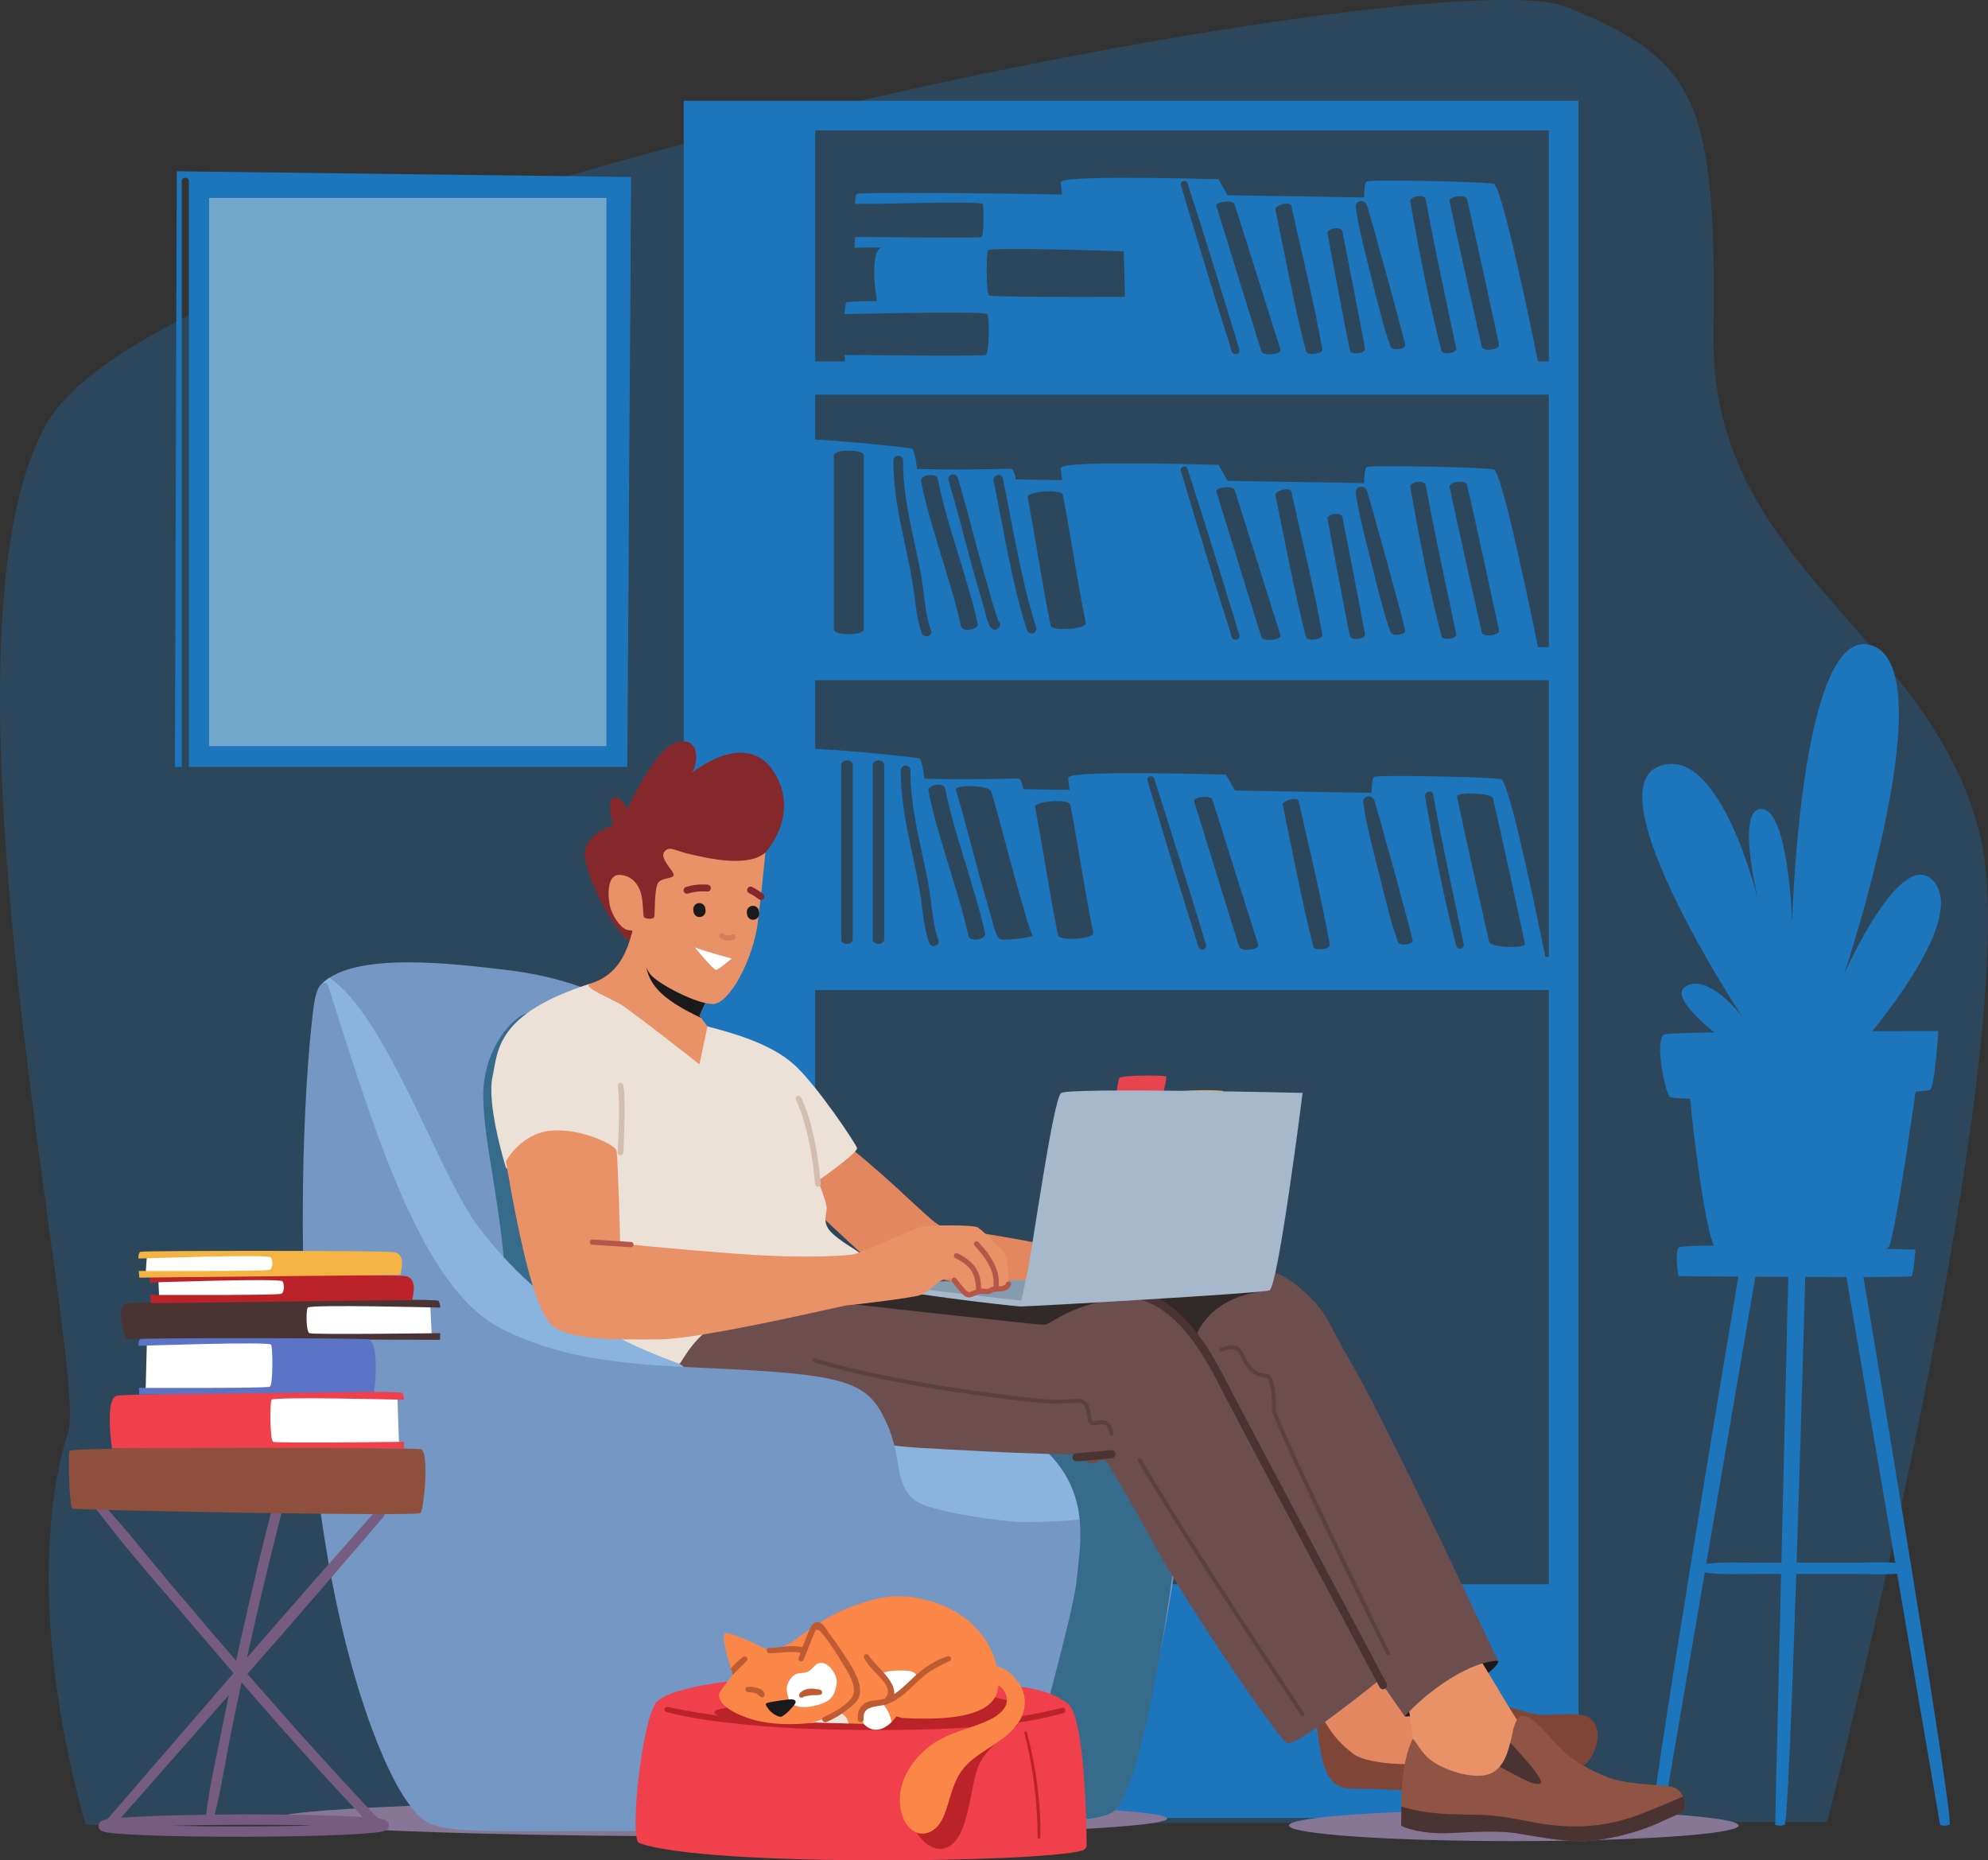 <svg width="436" height="408" viewBox="0 0 436 408" fill="none" xmlns="http://www.w3.org/2000/svg">
<rect x="0" y="0" width="436" height="408" fill="#333333" stroke="none"/>
<g clip-path="url(#clip0_6_1017)">
<path opacity="0.3" d="M400.71 399.558C400.71 399.558 445.046 228.347 434.329 183.524C423.616 138.7 375.015 124.527 375.783 73.186C376.548 21.85 371.957 13.038 343.64 1.547C315.322 -9.948 37.892 44.836 10.343 92.725C-17.21 140.613 19.528 300.37 14.933 314.16C10.343 327.951 6.92 357.921 18.771 400.213L400.71 399.558Z" fill="#1D75BB"/>
<path d="M368.107 279.883C368.107 279.883 367.274 274.889 368.107 273.639C368.31 273.338 371.392 273.203 375.958 273.179C374.218 270.562 371.477 250.197 370.689 240.962C368.009 240.9 366.322 240.754 366.135 240.51C365.029 239.032 362.818 227.594 365.029 226.858C365.603 226.666 369.9 226.524 375.95 226.422C371.132 222.433 367.225 218.244 369.453 216.527C374.242 212.839 381.983 222.799 381.983 222.799C381.983 222.799 349.921 174.092 363.557 168.19C376.702 162.5 385.049 195.202 385.634 197.571C385.199 195.772 380.792 177.064 386.407 177.418C392.302 177.788 393.042 202.138 393.042 202.138C393.042 202.138 394.884 135.72 410.732 141.627C426.58 147.529 404.466 213.576 404.466 213.576C404.466 213.576 417.367 184.427 424.368 193.651C429.938 200.986 416.395 219.054 410.614 226.145C418.965 226.121 425.104 226.121 425.104 226.121C425.104 226.121 424.368 238.295 423.262 239.036C423.112 239.134 421.969 239.264 420.115 239.407C420.103 239.488 420.095 239.574 420.079 239.659C419.989 240.294 419.892 240.982 419.782 241.723C418.237 252.489 415.139 273.179 414.049 273.724C413.952 273.773 413.712 273.822 413.354 273.871C417.233 273.981 419.81 274.062 420.083 274.062C420.083 274.062 419.668 279.476 419.249 279.891C419.127 280.013 414.785 280.062 408.678 280.074C410.959 293.674 428.734 399.818 427.568 400.205C426.319 400.62 425.49 400.205 425.49 400.205L416.07 345.136C413.037 345.389 409.898 345.189 406.89 345.193C403.194 345.197 399.502 345.193 395.806 345.193C395.188 345.193 394.57 345.193 393.953 345.193C393.013 373.438 391.977 400.006 391.391 400.201C390.143 400.616 389.314 400.201 389.314 400.201L390.631 345.197C388.663 345.197 386.691 345.197 384.723 345.197C381.109 345.197 377.462 345.401 373.884 344.868L364.419 400.197C364.419 400.197 363.586 400.612 362.342 400.197C361.171 399.806 379.027 293.197 381.243 279.977C373.73 279.932 368.107 279.883 368.107 279.883ZM395.806 342.714C399.502 342.714 403.194 342.714 406.89 342.714C409.768 342.714 412.76 342.539 415.663 342.743L404.942 280.066C402.104 280.066 399.039 280.058 395.924 280.046C395.741 286.624 394.94 315.121 394.03 342.71C394.619 342.71 395.213 342.71 395.802 342.71L395.806 342.714ZM374.201 342.999C377.678 342.523 381.215 342.71 384.723 342.71C386.712 342.71 388.704 342.71 390.692 342.71L392.192 280.03C389.736 280.017 387.305 280.005 384.98 279.993L374.205 342.995L374.201 342.999Z" fill="#1D75BB"/>
<path d="M176.272 86.554H344.551V79.288H337.305C335.834 72.03 329.39 40.757 327.629 40.318C325.633 39.817 300.182 39.32 299.682 39.817C299.182 40.318 299.182 43.313 299.182 43.313L269.238 42.813L267.242 39.316C267.242 39.316 234.305 38.319 232.809 39.817C232.549 40.078 232.638 40.505 232.964 42.67C218.669 42.365 188.046 42.113 187.835 42.544C187.542 43.126 187.542 44.71 187.542 44.71C187.542 44.71 192.953 44.697 193.677 44.681C198.283 44.571 215.258 44.205 215.51 44.71C215.802 45.292 215.802 51.699 215.217 51.992C214.705 52.248 197.556 52.053 193.421 52.004C192.852 51.996 187.538 51.992 187.538 51.992L187.396 54.308L193.242 54.287C190.672 55.395 192.108 64.695 192.327 66.031C188.266 66.071 185.712 66.161 185.635 66.316C185.237 67.109 185.237 68.904 185.237 68.904C185.237 68.904 185.81 68.888 186.798 68.868C193.083 68.721 216.242 68.221 216.583 68.904C216.982 69.698 216.981 77.44 216.185 77.835C215.485 78.185 192.091 77.92 186.452 77.851C185.676 77.843 185.233 77.835 185.233 77.835L185.306 79.284H176.264V86.55L176.272 86.554ZM324.982 76.06C322.604 65.44 320.177 54.825 317.924 44.176C317.68 43.012 321.478 42.512 321.746 43.684C324.185 54.291 326.446 64.944 328.759 75.584C329.007 76.72 325.239 77.204 324.982 76.064V76.06ZM309.289 44.176C309.086 43.025 312.468 42.524 312.68 43.688C314.688 54.658 317.087 65.526 319.372 76.439C319.591 77.485 316.408 77.933 316.139 76.882C313.355 66.112 311.232 55.126 309.289 44.176ZM300.771 60.89C299.515 55.842 298.092 50.714 297.368 45.556C297.124 43.826 299.405 43.558 299.86 45.141C301.304 50.156 306.988 70.492 308.175 75.58C308.415 76.614 305.329 76.996 304.979 76.015C303.227 71.111 302.032 65.945 300.771 60.89ZM291.131 51.141C290.928 50.07 294.185 49.611 294.396 50.689C296.059 59.261 297.787 67.822 299.36 76.41C299.56 77.501 296.283 77.977 296.059 76.874C294.335 68.314 292.766 59.721 291.131 51.145V51.141ZM286.423 77.061C283.801 66.82 281.898 56.355 279.711 46.012C279.487 44.958 282.972 44.079 283.203 45.137C285.464 55.464 288.184 66.214 290.009 76.63C290.184 77.635 286.684 78.083 286.423 77.061ZM276.641 77.102L266.774 45.198C266.522 44.193 270.482 43.773 270.762 44.771L280.817 76.622C281.191 77.733 277.048 78.169 276.641 77.102ZM260.452 40.191C264.33 52.301 268.128 64.439 271.799 76.61C272.116 77.668 270.482 78.112 270.153 77.066C266.319 64.948 262.607 52.781 258.976 40.599C258.695 39.65 260.151 39.259 260.448 40.191H260.452ZM216.681 54.886C216.904 54.446 226.589 54.581 235.131 54.788C239.855 54.902 244.23 55.04 246.466 55.114L246.722 65.103C244.962 65.107 241.473 65.119 237.485 65.119C228.691 65.119 217.469 65.066 216.994 64.822C216.205 64.419 216.282 55.679 216.685 54.886H216.681Z" fill="#1D75BB"/>
<path d="M176.073 131.959C176.166 135.285 176.292 138.606 176.443 141.928H176.272V149.194H344.551V141.928H337.305C335.834 134.67 329.39 103.397 327.629 102.958C325.633 102.457 300.182 101.96 299.682 102.457C299.182 102.958 299.182 105.953 299.182 105.953L269.238 105.453L267.242 101.956C267.242 101.956 234.305 100.955 232.809 102.457C232.549 102.717 232.638 103.145 232.964 105.31C230.093 105.249 226.564 105.188 222.759 105.139C222.71 104.48 222.531 103.853 222.206 103.181C222.092 102.949 221.795 102.795 221.543 102.803C214.729 102.966 207.923 103.031 201.109 102.852C200.999 101.5 200.759 100.206 200.349 98.887C200.235 98.517 199.938 98.338 199.568 98.293C191.803 97.353 184.013 96.661 176.203 96.221C175.78 96.197 175.373 96.612 175.394 97.031L175.585 101.138C174.955 111.339 175.268 121.702 176.069 131.959H176.073ZM324.982 138.7C322.604 128.08 320.177 117.465 317.924 106.816C317.68 105.652 321.478 105.152 321.746 106.324C324.186 116.931 326.446 127.584 328.759 138.224C329.007 139.359 325.239 139.844 324.982 138.704V138.7ZM309.289 106.816C309.086 105.664 312.468 105.164 312.68 106.328C314.688 117.298 317.087 128.166 319.372 139.079C319.591 140.125 316.408 140.572 316.14 139.522C313.355 128.752 311.232 117.766 309.289 106.816ZM300.771 123.53C299.515 118.482 298.092 113.353 297.368 108.196C297.124 106.466 299.405 106.198 299.86 107.781C301.304 112.796 306.988 133.132 308.175 138.22C308.415 139.254 305.329 139.636 304.979 138.655C303.227 133.75 302.032 128.585 300.771 123.53ZM291.131 113.781C290.928 112.71 294.185 112.25 294.396 113.329C296.059 121.901 297.787 130.461 299.36 139.05C299.56 140.141 296.283 140.617 296.059 139.514C294.335 130.954 292.766 122.361 291.131 113.785V113.781ZM286.423 139.701C283.801 129.46 281.898 118.995 279.711 108.652C279.487 107.598 282.972 106.719 283.203 107.777C285.464 118.104 288.184 128.854 290.009 139.27C290.184 140.275 286.684 140.723 286.423 139.701ZM276.641 139.742L266.774 107.838C266.522 106.833 270.482 106.413 270.762 107.411L280.817 139.262C281.191 140.373 277.048 140.809 276.641 139.742ZM260.452 102.831C264.33 114.941 268.128 127.079 271.799 139.25C272.116 140.308 270.482 140.752 270.153 139.705C266.319 127.588 262.607 115.421 258.976 103.238C258.695 102.29 260.151 101.899 260.448 102.831H260.452ZM233.106 108.514C234.895 117.872 236.228 127.311 238.143 136.649C238.416 137.971 230.695 138.541 230.423 137.21C228.512 127.873 227.178 118.433 225.385 109.075C225.133 107.748 232.85 107.183 233.106 108.514ZM225.227 138.187C221.832 127.523 220.181 116.431 217.917 105.498C217.64 104.175 219.673 103.605 219.949 104.936C222.214 115.869 223.865 126.961 227.26 137.625C227.674 138.92 225.637 139.478 225.227 138.187ZM212.924 123.208C211.273 117.261 209.822 111.233 208.009 105.335C207.61 104.036 209.643 103.479 210.041 104.773C211.692 110.134 213.013 115.604 214.506 121.01C215.449 124.425 216.396 127.84 217.396 131.239C217.754 132.448 218.108 133.657 218.502 134.853C218.628 135.236 218.856 135.672 218.921 136.066C218.929 136.115 218.941 136.156 218.949 136.193C219.023 136.233 219.059 136.278 219.075 136.311C219.685 136.885 219.108 138.265 218.002 138.114C216.742 137.939 216.205 134.605 215.937 133.73C214.871 130.242 213.896 126.725 212.924 123.212V123.208ZM210.769 137.373C208.366 126.603 204.179 116.321 201.995 105.498C201.727 104.171 205.382 103.605 205.65 104.936C207.834 115.763 212.021 126.041 214.424 136.811C214.721 138.134 211.062 138.7 210.769 137.373ZM195.95 100.987C195.962 99.632 198.068 99.628 198.056 100.987C197.995 107.785 199.568 114.428 200.979 121.034C201.577 123.827 202.158 126.615 202.512 129.448C202.882 132.415 203.162 135.444 204.187 138.273C204.65 139.551 202.613 140.1 202.154 138.834C201.211 136.225 200.898 133.445 200.556 130.71C200.141 127.392 199.491 124.144 198.788 120.876C197.381 114.33 195.881 107.724 195.942 100.987H195.95ZM182.87 99.848C182.87 98.492 189.445 98.488 189.445 99.848V138.065C189.445 139.421 182.87 139.425 182.87 138.065V99.848Z" fill="#1D75BB"/>
<path d="M177.699 199.891C177.792 203.216 177.918 206.538 178.069 209.859H177.898V217.125H346.176V209.859H338.931C337.46 202.602 331.016 171.329 329.255 170.889C327.259 170.388 301.808 169.892 301.308 170.388C300.808 170.889 300.808 173.885 300.808 173.885L270.864 173.384L268.868 169.888C268.868 169.888 235.931 168.891 234.435 170.388C234.175 170.649 234.264 171.076 234.59 173.242C231.719 173.181 228.19 173.12 224.385 173.071C224.336 172.411 224.157 171.785 223.832 171.113C223.718 170.881 223.421 170.726 223.169 170.734C216.355 170.897 209.549 170.962 202.735 170.783C202.625 169.432 202.385 168.137 201.975 166.819C201.861 166.448 201.564 166.269 201.194 166.224C193.429 165.284 185.639 164.592 177.829 164.153C177.406 164.128 176.999 164.543 177.02 164.963L177.211 169.07C176.581 179.27 176.894 189.633 177.695 199.891H177.699ZM326.608 206.632C324.23 196.012 321.803 185.396 319.55 174.748C319.306 173.584 327.165 173.897 327.434 175.069C329.873 185.677 332.134 196.329 334.447 206.969C334.695 208.105 326.865 207.775 326.608 206.636V206.632ZM312.541 174.748C312.338 173.596 314.094 173.095 314.31 174.259C316.318 185.229 318.717 196.097 321.002 207.01C321.221 208.056 319.664 208.504 319.392 207.454C316.607 196.683 314.484 185.697 312.541 174.748ZM302.397 191.461C301.141 186.414 299.718 181.285 298.994 176.128C298.75 174.398 301.031 174.129 301.486 175.713C302.93 180.727 308.614 201.063 309.801 206.151C310.041 207.185 306.955 207.568 306.605 206.587C304.853 201.682 303.658 196.517 302.397 191.461ZM288.049 207.633C285.427 197.392 283.524 186.927 281.337 176.584C281.113 175.529 284.598 174.65 284.829 175.708C287.09 186.035 289.81 196.785 291.635 207.201C291.81 208.207 288.31 208.655 288.049 207.633ZM271.766 207.674L261.899 175.77C261.647 174.764 265.607 174.345 265.887 175.342L275.942 207.193C276.316 208.305 272.173 208.74 271.766 207.674ZM253.141 170.763C257.02 182.872 260.817 195.01 264.489 207.181C264.806 208.239 263.171 208.683 262.842 207.637C259.008 195.519 255.296 183.353 251.666 171.17C251.385 170.222 252.841 169.831 253.137 170.763H253.141ZM234.736 176.445C236.525 185.803 237.859 195.242 239.773 204.58C240.046 205.903 232.325 206.473 232.053 205.142C230.142 195.804 228.808 186.365 227.015 177.007C226.763 175.68 234.48 175.114 234.736 176.445ZM214.554 191.139C212.903 185.193 211.452 179.164 209.639 173.266C209.24 171.968 216.961 172.224 217.359 173.519C219.01 178.879 220.331 184.35 221.823 189.756C222.767 193.171 223.714 196.586 224.714 199.985C225.072 201.193 225.426 202.402 225.82 203.599C225.946 203.982 226.377 205.02 226.393 205.052C227.003 205.626 220.738 206.196 219.632 206.041C218.372 205.866 217.835 202.533 217.571 201.658C216.506 198.169 215.53 194.652 214.554 191.139ZM212.399 205.305C209.996 194.534 205.809 184.252 203.625 173.429C203.357 172.102 207.012 171.536 207.28 172.867C209.464 183.695 213.651 193.973 216.054 204.743C216.351 206.066 212.692 206.632 212.399 205.305ZM197.58 168.919C197.592 167.564 199.698 167.559 199.686 168.919C199.625 175.717 201.198 182.36 202.609 188.966C203.207 191.758 203.788 194.546 204.142 197.379C204.512 200.347 204.792 203.375 205.817 206.204C206.28 207.482 204.243 208.032 203.784 206.766C202.841 204.157 202.528 201.377 202.186 198.641C201.771 195.324 201.121 192.076 200.418 188.807C199.011 182.262 197.511 175.656 197.572 168.919H197.58ZM184.5 167.779C184.5 166.424 187.013 166.42 187.013 167.779V205.997C187.013 207.352 184.5 207.356 184.5 205.997V167.779ZM191.408 167.779C191.408 166.424 193.921 166.42 193.921 167.779V205.997C193.921 207.352 191.408 207.356 191.408 205.997V167.779Z" fill="#1D75BB"/>
<path d="M149.946 22.102H346.185V398.699H149.946V22.102ZM339.684 28.611H178.792V347.448H339.684V28.611Z" fill="#1D75BB"/>
<path d="M41.421 39.723C41.421 38.722 39.868 38.722 39.868 39.723V168.203H38.356L38.775 37.562L138.412 38.816L137.579 168.203H41.421V39.723Z" fill="#1D75BB"/>
<path d="M45.861 163.615H132.993L132.993 43.411L45.861 43.411L45.861 163.615Z" fill="#72A8CC"/>
<path d="M255.967 398.841C255.967 400.995 212.229 402.741 158.273 402.741C104.317 402.741 60.579 400.995 60.579 398.841C60.579 396.688 104.317 394.942 158.273 394.942C212.229 394.942 255.967 396.688 255.967 398.841Z" fill="#867797"/>
<path d="M70.637 215.729C77.903 208.512 100.231 211.475 110.94 212.705C121.653 213.934 134.127 217.671 138.376 223.251C142.624 228.832 192.551 283.925 203.67 289.343C214.79 294.761 248.617 301.912 257.638 306.353C266.66 310.794 249.755 392.948 244.567 397.014C239.379 401.076 223.775 398.333 209.261 400.356C194.75 402.383 103.833 366.111 97.292 358.662C90.75 351.213 68.877 262.254 68.877 259.657C68.877 257.06 70.633 215.733 70.633 215.733L70.637 215.729Z" fill="#7497C4"/>
<path d="M110.94 284.263C110.603 266.878 106.09 251.41 105.98 240.575C105.866 229.735 112.884 222.698 115.522 222.266C118.161 221.835 123.007 253.669 125.264 266.088C127.52 278.507 125.04 289.909 124.589 289.909C124.137 289.909 110.944 284.263 110.944 284.263H110.94Z" fill="#376B8C"/>
<path d="M254.752 328.199C254.752 328.199 256.516 323.437 255.793 323.136C255.069 322.834 241.599 314.404 241.599 314.404C241.599 314.404 207.504 316.061 203.674 314.404C199.845 312.748 195.474 308.083 187.355 302.816C179.236 297.549 142.852 294.838 133.472 292.046C124.093 289.253 112.782 279.785 104.362 268.27C96.218 257.133 84.562 222.563 72.247 214.447C71.654 214.833 71.109 215.261 70.637 215.729C70.637 215.729 70.385 221.684 70.072 229.214C72.816 239.513 76.89 253.124 78.504 258.009C81.062 265.738 93.69 293.629 97.296 297.093C100.906 300.557 168.409 318.166 175.101 322.232C181.793 326.294 196.377 333.82 223.365 333.82C250.353 333.82 254.752 328.195 254.752 328.195V328.199Z" fill="#8AB4DE"/>
<path d="M242.384 301.253C240.904 300.834 239.379 300.406 237.818 299.971C233.496 302.942 221.177 312.149 221.177 312.149C240.278 322.985 237.123 336.535 236.106 346.695C235.338 354.409 225.841 387.375 222.986 399.501C231.333 399.436 241.9 399.591 244.571 397.014C251.255 390.574 258.968 338.941 259.976 317.616C254.349 310.998 246.628 304.521 242.384 301.253Z" fill="#376B8C"/>
<path d="M331.991 403.779C359.226 403.779 381.304 402.246 381.304 400.356C381.304 398.465 359.226 396.932 331.991 396.932C304.757 396.932 282.679 398.465 282.679 400.356C282.679 402.246 304.757 403.779 331.991 403.779Z" fill="#867797"/>
<path d="M288.615 375.97C289.066 382.442 290.042 387.778 291.774 390.078C293.502 392.378 295.234 392.288 299.592 392.296C303.951 392.304 315.001 393.208 319.063 392.907C323.12 392.606 345.522 388.792 347.705 386.899C349.885 385.006 351.539 380.06 349.36 377.451C347.181 374.842 340.867 376.499 337.106 375.974C333.349 375.449 329.666 373.413 327.031 373.792C324.401 374.166 298.616 366.115 295.835 367.092C293.054 368.069 288.619 375.974 288.619 375.974L288.615 375.97Z" fill="#7F4638"/>
<path d="M288.916 374.39C291.546 379.959 293.725 382.218 296.657 384.55C299.588 386.883 308.984 387.163 310.716 386.72C312.444 386.28 315.151 380.936 315.151 378.754C315.151 376.572 305.829 368.667 302.036 366.864C298.238 365.057 288.92 374.39 288.92 374.39H288.916Z" fill="#E38761"/>
<path d="M328.532 364.231C329.134 365.887 319.738 371.382 315.302 374.089C310.867 376.8 308.086 376.422 308.086 376.422C308.086 376.422 307.11 370.776 313.948 366.787C320.791 362.798 328.532 364.227 328.532 364.227V364.231Z" fill="#1A1A1A"/>
<path d="M308.386 372.058C309.59 377.403 309.663 380.415 310.114 382.332C310.565 384.249 313.497 389.968 318.384 391.926C323.271 393.884 331.691 387.485 332.366 386.28C333.041 385.075 333.943 378.603 332.967 377.549C331.992 376.495 324.324 362.948 323.572 362.611C322.819 362.273 308.386 372.054 308.386 372.054V372.058Z" fill="#E99167"/>
<path d="M309.74 381.538C307.126 386.891 307.26 396.44 307.333 396.814C307.407 397.189 307.24 399.827 307.285 400.278C307.333 400.73 311.919 402.309 318.006 402.008C324.096 401.707 329.056 401.483 332.516 402.045C335.976 402.611 342.14 403.811 346.799 403.811C351.458 403.811 359.053 402.004 364.013 399.672C368.973 397.339 369.124 397.714 369.502 396.737C369.876 395.76 369.201 393.049 367.473 392.146C365.745 391.242 357.248 391.694 352.288 389.663C347.328 387.631 344.095 385.45 341.839 383.04C339.582 380.63 336.578 377.17 335.224 376.641C333.87 376.116 332.594 375.738 331.691 380.179C330.788 384.619 329.585 388.759 325.45 389.361C321.315 389.964 315.375 387.554 313.196 385.523C311.017 383.492 310.057 380.883 309.736 381.534L309.74 381.538Z" fill="#8F5443"/>
<path d="M307.285 400.278C307.334 400.73 311.92 402.31 318.006 402.008C324.096 401.707 329.057 401.483 332.516 402.045C335.972 402.611 342.14 403.812 346.799 403.812C351.458 403.812 359.053 402.004 364.013 399.672C368.973 397.34 369.124 397.714 369.502 396.737C369.717 396.175 369.575 395.052 369.099 394.018C367.461 394.722 362.111 397.014 359.204 398.093C355.744 399.371 350.182 400.877 343.343 400.502C336.501 400.128 333.045 398.695 327.182 398.17C321.681 397.677 314.729 398.504 307.309 396.188C307.313 396.542 307.325 396.766 307.338 396.814C307.415 397.189 307.244 399.827 307.289 400.278H307.285Z" fill="#4A3333"/>
<path d="M331.24 382.21C330.727 384.273 330.052 386.146 328.914 387.469C333.634 389.927 336.159 391.58 337.708 391.173C339.261 390.766 333.285 384.461 331.244 382.21H331.24Z" fill="#4A3333"/>
<path d="M160.294 307.428C189.461 318.019 198.332 317.266 210.659 318.019C222.987 318.772 237.871 319.073 237.871 319.073C237.871 319.073 237.058 319.7 238.428 320.673C239.94 321.743 241.611 319.676 242.364 320.278C243.116 320.88 248.771 330.666 254.187 340.598C259.598 350.534 280.195 381.392 282.301 382.291C284.407 383.195 302.524 368.443 302.524 368.443L308.085 376.422C308.085 376.422 312.232 371.545 319.063 367.54C324.978 364.072 328.536 364.227 328.536 364.227C328.536 364.227 304.479 313.049 297.263 300.557C290.046 288.065 291.379 288.199 285.688 282.985C279.991 277.77 275.011 278.076 271.856 277.351C268.697 276.627 177.252 274.066 177.252 274.066C177.252 274.066 158.196 280.164 152.183 282.985C146.169 285.806 148.999 299.055 148.999 299.055L160.302 307.432L160.294 307.428Z" fill="#6D4E4E"/>
<path opacity="0.71" d="M276.239 283.278C264.184 285.203 262.204 293.425 262.204 293.425C262.204 293.425 257.179 287.723 255.528 286.689C253.878 285.655 249.975 283.001 249.975 283.001L276.235 283.278H276.239Z" fill="#1A1A1A"/>
<path d="M303.329 370.483C303.012 370.483 302.707 370.312 302.548 370.015C302.235 369.429 271.34 311.445 268.661 306.231C268.486 305.889 268.295 305.511 268.083 305.095C265.034 299.055 258.687 286.485 248.999 284.825C248.519 284.743 248.194 284.287 248.279 283.803C248.361 283.323 248.816 282.997 249.3 283.082C259.866 284.89 266.481 297.997 269.665 304.298C269.872 304.709 270.063 305.083 270.234 305.421C272.905 310.623 303.796 368.594 304.109 369.18C304.341 369.612 304.174 370.149 303.747 370.377C303.613 370.446 303.471 370.483 303.333 370.483H303.329Z" fill="#4B3333"/>
<path opacity="0.71" d="M185.55 285.883C185.55 285.883 227.495 290.548 228.927 290.548C230.358 290.548 232.85 287.56 240.737 285.63C248.625 283.701 199.837 282.195 198.332 281.894C196.828 281.593 185.554 285.883 185.554 285.883H185.55Z" fill="#1A1A1A"/>
<path d="M236.106 320.486C235.618 320.486 235.224 320.091 235.224 319.602C235.224 319.114 235.618 318.719 236.102 318.719C236.493 318.711 240.961 318.3 243.693 318.043C244.189 317.995 244.608 318.357 244.657 318.841C244.701 319.326 244.343 319.757 243.86 319.806C242.156 319.965 236.566 320.486 236.11 320.486H236.106Z" fill="#4B3333"/>
<path opacity="0.47" d="M243.775 314.848C243.592 314.848 243.421 314.734 243.356 314.551C243.311 314.429 243.274 314.27 243.23 314.091C242.945 312.915 242.6 312.048 240.977 312.43C240.111 312.634 239.542 312.597 239.127 312.312C238.587 311.938 238.493 311.254 238.388 310.464C238.314 309.931 238.237 309.32 238.009 308.681C237.603 307.533 236.684 307.562 234.464 307.749C233.399 307.839 232.195 307.936 230.781 307.871C226.719 307.676 196.535 304.387 178.5 298.725C178.268 298.652 178.138 298.404 178.211 298.171C178.284 297.939 178.533 297.809 178.764 297.882C196.722 303.52 226.78 306.793 230.825 306.992C232.179 307.057 233.354 306.96 234.391 306.874C236.517 306.699 238.196 306.557 238.843 308.396C239.099 309.121 239.188 309.805 239.262 310.354C239.339 310.936 239.408 311.437 239.628 311.588C239.754 311.673 240.054 311.742 240.774 311.571C243.384 310.957 243.872 313.008 244.088 313.887C244.124 314.034 244.153 314.164 244.189 314.266C244.271 314.498 244.149 314.75 243.917 314.828C243.868 314.844 243.819 314.852 243.771 314.852L243.775 314.848Z" fill="#4B3333"/>
<path opacity="0.47" d="M285.683 376.413C285.541 376.413 285.403 376.344 285.317 376.218C285.073 375.852 260.675 339.409 249.596 320.502C249.474 320.29 249.543 320.022 249.755 319.895C249.962 319.769 250.235 319.843 250.361 320.054C261.427 338.941 285.809 375.359 286.053 375.726C286.187 375.929 286.135 376.202 285.931 376.34C285.854 376.389 285.769 376.413 285.687 376.413H285.683Z" fill="#4B3333"/>
<path opacity="0.47" d="M304.439 363.054C304.276 363.054 304.117 362.965 304.04 362.806C299.775 354.132 278.512 310.757 278.857 308.795C279.239 306.634 278.491 302.388 277.853 302.193C277.69 302.161 277.52 302.14 277.333 302.116C276.178 301.965 274.601 301.762 273.056 299.287C272.706 298.725 272.442 298.204 272.21 297.748C271.332 296.022 271.002 295.375 267.973 296.421C267.742 296.503 267.494 296.381 267.412 296.149C267.331 295.916 267.453 295.664 267.685 295.587C271.275 294.345 271.974 295.339 272.995 297.349C273.218 297.793 273.474 298.294 273.804 298.819C275.129 300.939 276.414 301.106 277.447 301.241C277.654 301.269 277.845 301.294 278.028 301.33C279.646 301.656 280.032 307.228 279.727 308.954C279.772 310.802 294.766 341.945 304.833 362.419C304.939 362.639 304.849 362.904 304.634 363.014C304.569 363.046 304.504 363.058 304.439 363.058V363.054Z" fill="#4B3333"/>
<path d="M186.753 251.94C196.527 259.767 204.016 267.843 206.134 268.771C208.252 269.699 230.504 272.259 233.362 274.518C236.22 276.777 228.467 284.564 226.296 284.605C224.125 284.646 193.819 277.624 192.319 277.351C190.815 277.079 181.793 268.197 178.788 265.49C175.78 262.779 173.828 256.91 173.377 255.855C172.926 254.801 186.757 251.944 186.757 251.944L186.753 251.94Z" fill="#E38761"/>
<path d="M129.886 216.97C137.327 220.141 149.532 223.642 155.159 225.107C160.786 226.573 169.015 228.872 174.089 233.423C179.163 237.974 187.619 250.735 187.957 251.748C188.294 252.766 179.386 258.973 179.386 258.973C179.386 258.973 181.301 263.601 181.301 264.957C181.301 266.312 180.285 268.119 182.204 270.151C184.119 272.182 187.607 273.961 188.4 274.709C189.193 275.458 191.563 279.069 190.774 280.087C189.985 281.104 174.764 283.701 163.599 287.198C152.435 290.698 149.605 299.165 148.991 299.051C148.377 298.937 133.607 293.519 130.561 289.681C127.516 285.842 118.157 248.248 119.06 242.04C119.962 235.833 129.886 216.966 129.886 216.966V216.97Z" fill="#ECE1D6"/>
<path d="M129.435 215.729C108.688 222.396 109.249 230.415 108.009 236.171C106.769 241.926 110.4 254.3 110.94 256.038C111.481 257.776 135.42 255.261 135.42 255.261C135.42 255.261 135.977 240.233 136.087 234.025C136.2 227.818 136.538 220.365 135.521 218.558C134.505 216.751 129.431 215.729 129.431 215.729H129.435Z" fill="#ECE1D6"/>
<path d="M254.154 243.481C254.154 243.481 256.077 236.415 255.76 236.093C255.438 235.772 245.815 235.772 245.494 236.415C245.173 237.058 244.209 243.481 244.209 243.481H254.154Z" fill="#E64550"/>
<path d="M266.664 246.693C266.664 246.693 268.587 239.626 268.27 239.305C267.949 238.983 258.325 238.983 258.004 239.626C257.683 240.27 256.719 246.693 256.719 246.693H266.664Z" fill="#E7AC4C"/>
<path d="M192.88 282.02C192.88 282.985 221.75 286.518 223.999 286.518C226.247 286.518 276.466 283.644 278.393 283.005C280.316 282.362 285.683 239.683 285.683 239.683C285.683 239.683 235.126 238.499 232.76 239.683C230.988 240.575 226.271 275.137 225.109 280.095L225.08 280.213C224.999 280.555 224.958 280.738 224.958 280.738C224.958 280.738 201.454 280.974 194.685 281.646C193.547 281.759 192.88 281.886 192.88 282.024V282.02Z" fill="#A6B8CB"/>
<path d="M224.917 280.738C224.917 280.738 224.95 280.75 224.966 280.758L223.999 285.236C223.999 285.236 199.568 282.635 194.685 281.645C201.296 280.99 223.832 280.75 224.913 280.742L224.917 280.738Z" fill="#859BAE"/>
<path d="M167.856 186.963C167.856 186.963 175.568 178.818 169.844 169.489C163.725 159.508 151.634 169.591 151.634 169.591C152.951 168.089 153.947 161.771 148.828 162.687C143.706 163.603 137.546 177.573 137.546 177.573C137.546 177.573 136.79 175.391 135.184 174.947C132.46 174.194 134.505 180.98 134.505 180.98C134.505 180.98 128.341 182.901 128.232 187.171C128.126 191.441 134.448 204.242 138.042 206.412C142.896 209.342 159.31 200.139 159.31 200.139L167.86 186.967L167.856 186.963Z" fill="#84282C"/>
<path d="M139.246 201.723C137.778 209.285 135.298 213.93 129.435 215.729C127.431 216.344 133.72 218.879 135.977 220.186C138.233 221.493 153.402 233.423 153.402 233.423L155.159 225.107L153.402 222.738L156.415 216.189L139.246 201.723Z" fill="#E99167"/>
<path d="M153.78 223.251L153.398 222.738L156.411 216.189L144.527 206.176C143.823 205.992 141.636 206.982 141.571 209.717C141.437 215.599 145.031 219.124 153.776 223.251H153.78Z" fill="#1A1A1A"/>
<path d="M167.856 186.963C163.81 190.517 154.15 187.96 151.068 187.264C147.991 186.572 146.787 185.392 145.69 186.817C144.592 188.241 147.779 191.021 147.759 191.876C147.735 192.731 145.442 192.462 144.466 193.419C143.49 194.375 143.644 200.09 143.51 200.957C143.376 201.824 141.522 201.454 141.266 201.197C141.014 200.941 141.103 199.113 140.835 197.156C140.571 195.198 139.457 192.194 136.078 191.872C132.7 191.551 133.342 197.611 133.993 199.472C134.643 201.332 136.33 203.876 137.875 203.998C139.42 204.116 140.124 204.893 140.079 205.524C140.034 206.155 140.892 211.569 142.648 213.71C144.405 215.851 152.926 220.28 156.435 220.19C159.94 220.101 165.164 210.576 166.209 202.235C167.25 193.895 167.856 186.971 167.856 186.971V186.963Z" fill="#E99167"/>
<path d="M150.67 196.008C150.353 196.008 150.056 195.804 149.954 195.487C149.828 195.092 150.044 194.668 150.438 194.538C152.926 193.732 155.159 194.017 155.252 194.029C155.663 194.086 155.951 194.461 155.898 194.876C155.846 195.287 155.468 195.572 155.057 195.523C155.041 195.523 153.057 195.275 150.902 195.971C150.825 195.995 150.747 196.008 150.67 196.008Z" fill="#84282C"/>
<path d="M166.872 197.371C166.713 197.371 166.551 197.318 166.413 197.217C166.4 197.208 165.274 196.341 164.286 195.873C163.912 195.694 163.754 195.246 163.928 194.872C164.107 194.498 164.555 194.335 164.929 194.514C166.063 195.051 167.279 195.987 167.327 196.024C167.657 196.276 167.718 196.748 167.462 197.078C167.315 197.27 167.092 197.371 166.868 197.371H166.872Z" fill="#84282C"/>
<path opacity="0.37" d="M159.842 206.29C159.346 206.29 158.72 206.167 158.001 205.773C157.724 205.622 157.619 205.272 157.773 204.991C157.927 204.714 158.273 204.609 158.554 204.763C159.761 205.423 160.46 205.024 160.489 205.007C160.757 204.849 161.111 204.926 161.274 205.191C161.44 205.455 161.371 205.801 161.111 205.972C161.078 205.992 160.619 206.29 159.842 206.29Z" fill="#B55649"/>
<path d="M152.365 207.755C154.187 208.545 160.464 210.222 160.464 210.222C160.464 210.222 157.659 212.64 157.061 212.705C156.463 212.77 152.365 207.755 152.365 207.755Z" fill="white"/>
<path d="M153.561 201.12C152.833 201.197 152.182 200.668 152.101 199.94L152.056 199.529C151.979 198.8 152.508 198.145 153.235 198.067C153.963 197.99 154.614 198.519 154.695 199.248L154.74 199.659C154.817 200.387 154.288 201.039 153.561 201.12Z" fill="#1A1A1A"/>
<path d="M165.307 201.714C164.579 201.792 163.928 201.263 163.847 200.534L163.802 200.123C163.725 199.394 164.254 198.743 164.981 198.662C165.709 198.584 166.36 199.113 166.441 199.842L166.486 200.253C166.563 200.982 166.034 201.637 165.307 201.714Z" fill="#1A1A1A"/>
<path d="M110.94 254.687C114.437 274.897 117.14 285.166 120.186 289.685C123.231 294.199 135.407 293.747 144.543 293.747C153.679 293.747 185.139 286.298 185.586 286.298C186.033 286.298 199.824 284.719 201.784 284.039C203.744 283.363 204.646 281.743 206.675 280.689C208.704 279.635 209.456 280.84 210.285 282.044C211.111 283.249 211.111 283.473 211.94 283.774C212.765 284.076 213.782 283.701 214.176 283.359C214.57 283.021 216.148 283.416 216.941 283.021C217.729 282.627 219.872 283.021 220.775 282.175C221.677 281.328 220.832 276.472 220.551 275.401C220.271 274.331 215.42 269.813 214.461 269.194C213.501 268.571 203.495 268.628 201.792 269.137C200.084 269.646 188.416 274.84 187.456 275.064C186.497 275.288 177.475 276.134 162.143 275.007C146.808 273.879 136.021 272.711 136.021 272.711C136.021 272.711 135.534 253.555 135.196 252.314C134.859 251.072 127.528 247.401 120.877 247.963C114.225 248.528 110.952 254.683 110.952 254.683L110.94 254.687Z" fill="#E99167"/>
<path d="M138.379 273.529C138.379 273.529 138.355 273.529 138.343 273.529L129.85 272.984C129.533 272.963 129.293 272.691 129.313 272.373C129.333 272.056 129.594 271.803 129.923 271.836L138.416 272.381C138.733 272.402 138.973 272.674 138.953 272.992C138.932 273.297 138.68 273.529 138.379 273.529Z" fill="#B55649"/>
<path d="M214.623 283.579C214.306 283.579 214.05 283.323 214.05 283.005C214.05 279.916 213.31 277.762 209.525 275.918C209.24 275.78 209.122 275.434 209.26 275.149C209.399 274.864 209.744 274.746 210.029 274.885C214.322 276.977 215.2 279.643 215.2 283.001C215.2 283.319 214.944 283.575 214.627 283.575L214.623 283.579Z" fill="#B55649"/>
<path d="M218.461 282.468C218.461 282.468 218.433 282.468 218.417 282.468C218.099 282.443 217.864 282.167 217.888 281.849C218.026 280.038 217.685 277.42 213.757 273.199C213.542 272.967 213.554 272.605 213.786 272.385C214.018 272.17 214.379 272.182 214.599 272.414C218.831 276.96 219.193 279.891 219.035 281.939C219.01 282.24 218.758 282.468 218.461 282.468Z" fill="#B55649"/>
<path d="M212.554 284.54C211.493 284.54 210.607 283.412 208.814 281.121C208.618 280.872 208.663 280.51 208.911 280.315C209.159 280.119 209.521 280.164 209.716 280.412C211.908 283.209 212.29 283.563 212.883 283.298C214.005 282.806 214.827 282.492 215.957 282.639C216.64 282.728 216.762 282.655 217.079 282.464L217.242 282.366C217.665 282.122 218.238 282.114 218.844 282.101C219.165 282.097 219.494 282.089 219.771 282.049C220.344 281.959 220.576 281.637 220.62 281.462C220.698 281.153 221.015 280.97 221.32 281.051C221.625 281.133 221.812 281.446 221.73 281.751C221.588 282.305 221.031 283.013 219.945 283.184C219.592 283.241 219.222 283.245 218.864 283.253C218.49 283.262 217.978 283.27 217.815 283.363L217.669 283.449C217.181 283.742 216.815 283.913 215.807 283.778C214.993 283.673 214.432 283.872 213.347 284.348C213.062 284.475 212.802 284.536 212.554 284.536V284.54Z" fill="#B55649"/>
<path d="M136.086 253.385C136.086 253.385 136.062 253.385 136.054 253.385C135.712 253.364 135.452 253.075 135.468 252.733C136.119 240.77 135.517 238.356 135.493 238.259C135.403 237.933 135.595 237.591 135.92 237.498C136.245 237.404 136.582 237.587 136.68 237.913C136.709 238.01 137.379 240.416 136.704 252.798C136.688 253.128 136.412 253.385 136.086 253.385Z" fill="#D4BDAE"/>
<path d="M179.386 260.272C179.069 260.272 178.801 260.027 178.772 259.706C177.67 247.145 174.589 241.263 174.56 241.206C174.397 240.905 174.511 240.53 174.812 240.367C175.113 240.209 175.487 240.318 175.65 240.62C175.78 240.864 178.882 246.75 180.004 259.6C180.032 259.942 179.784 260.239 179.443 260.272C179.427 260.272 179.406 260.272 179.386 260.272Z" fill="#D4BDAE"/>
<path d="M71.812 215.729C82.411 248.927 92.559 282.57 109.924 291.374C127.288 300.178 145.47 299.275 166.486 300.63C187.501 301.986 191.038 304.245 194.681 312.597C198.328 320.95 195.482 327.951 203.67 330.434C211.859 332.917 223.361 333.82 223.361 333.82C223.361 333.82 215.172 397.14 215.217 399.175C215.262 401.206 187.306 401.557 142.396 401.557C95.003 401.557 94.812 402.843 89.173 394.938C83.534 387.037 71.58 358.658 67.974 309.434C64.368 260.215 67.974 226.214 68.877 220.182C69.779 214.154 71.808 215.725 71.808 215.725L71.812 215.729Z" fill="#7497C4"/>
<path d="M87.156 306.247L87.518 316.757L53.817 317.282L55.492 306.247H87.156Z" fill="white"/>
<path d="M88.555 317.661L24.565 317.677C24.565 317.677 22.906 306.638 25.654 306.089C27.968 305.624 87.892 304.778 88.262 305.515C88.632 306.251 88.632 306.988 88.632 306.988C88.632 306.988 59.912 306.251 59.546 306.988C59.176 307.725 59.176 315.833 59.916 316.204C60.652 316.574 88.636 316.204 88.636 316.204L88.563 317.665L88.555 317.661Z" fill="#EF404C"/>
<path d="M94.344 286.037L94.702 292.937L53.073 293.466L54.748 286.037H94.344Z" fill="white"/>
<path d="M96.487 293.841L27.541 293.609C27.541 293.609 25.069 286.424 27.821 285.875C30.135 285.411 95.828 284.564 96.194 285.301C96.564 286.037 96.564 286.774 96.564 286.774C96.564 286.774 67.844 286.038 67.478 286.774C67.108 287.511 67.108 292.013 67.848 292.379C68.584 292.75 96.568 292.379 96.568 292.379L96.495 293.841H96.487Z" fill="#4A3333"/>
<path d="M32.208 294.414L31.944 304.924L65.644 305.152L63.872 294.13L32.208 294.414Z" fill="white"/>
<path d="M30.541 305.84L82.053 305.246C82.257 304.008 83.253 294.264 80.7 293.755C78.898 293.393 30.956 293.393 30.728 293.686C30.224 294.337 30.375 295.163 30.375 295.163C30.375 295.163 59.086 294.17 59.46 294.903C59.834 295.636 59.908 303.748 59.176 304.122C58.444 304.497 30.46 304.379 30.46 304.379L30.545 305.84H30.541Z" fill="#5B74C6"/>
<path d="M34.733 280.701L34.932 285.093L68.169 284.943L66.397 280.416L34.733 280.701Z" fill="white"/>
<path d="M32.221 275.275L31.952 279.293L65.657 279.517L63.884 274.995L32.221 275.275Z" fill="white"/>
<path d="M33.119 285.814L90.433 285.093C90.636 283.856 91.543 280.376 88.99 279.867C87.189 279.504 33.477 279.504 33.249 279.798C32.745 280.449 32.895 281.275 32.895 281.275C32.895 281.275 61.607 280.282 61.981 281.015C62.355 281.747 62.429 283.363 61.697 283.738C60.965 284.112 32.981 283.994 32.981 283.994L33.119 285.814Z" fill="#BC2328"/>
<path d="M30.541 280.201L87.819 279.606C88.022 278.369 89.018 275.121 86.465 274.612C84.664 274.25 30.952 274.25 30.724 274.543C30.22 275.194 30.371 276.02 30.371 276.02C30.371 276.02 59.083 275.027 59.456 275.76C59.831 276.492 59.904 278.108 59.172 278.483C58.44 278.857 30.456 278.739 30.456 278.739L30.541 280.201Z" fill="#F4B342"/>
<path d="M82.903 398.793C73.101 388.466 63.608 377.854 54.273 367.108C64.295 355.666 74.276 344.188 84.139 332.616C85.018 331.586 83.554 330.092 82.639 331.118C73.073 341.855 63.604 352.683 54.175 363.547C54.322 362.879 54.468 362.212 54.618 361.548C57.375 349.198 60.376 336.91 63.551 324.662C63.905 323.294 61.798 322.716 61.437 324.084C58.16 336.43 55.163 348.852 52.419 361.328C52.208 362.297 51.996 363.27 51.785 364.239C46.938 358.63 42.137 352.988 37.356 347.322C32.351 341.391 27.537 335.217 22.26 329.522C21.577 328.785 20.215 329.791 20.841 330.621C28.021 340.195 36.111 349.194 43.849 358.32C46.288 361.198 48.744 364.064 51.203 366.925C51.199 366.946 51.195 366.966 51.191 366.986C41.962 377.639 32.766 388.315 23.553 398.976C22.447 399.159 21.597 399.501 21.601 400.437C21.601 401.727 23.118 401.878 25.033 402.069C26.602 402.224 28.838 402.362 31.68 402.48C37.498 402.721 45.227 402.843 53.444 402.826C61.66 402.81 69.389 402.66 75.207 402.395C78.049 402.269 80.285 402.118 81.855 401.959C83.769 401.76 85.282 401.605 85.282 400.311C85.282 399.269 84.294 398.968 82.903 398.793ZM52.988 368.985C57.961 374.736 62.978 380.443 68.072 386.085C71.849 390.261 75.667 394.397 79.529 398.495C73.935 398.125 64.157 397.905 53.435 397.926C51.273 397.93 49.154 397.942 47.101 397.966C48.573 392.036 49.471 385.914 50.691 379.926C51.435 376.275 52.2 372.628 52.984 368.989L52.988 368.985ZM48.487 380.081C47.308 385.999 45.906 391.983 45.215 397.987C37.331 398.097 30.599 398.333 26.537 398.654C34.42 389.691 42.312 380.736 50.183 371.761C49.606 374.533 49.036 377.305 48.483 380.077L48.487 380.081ZM37.575 400.405C42.243 400.274 47.691 400.197 53.444 400.185C59.168 400.173 64.62 400.229 69.3 400.343C64.811 400.47 59.444 400.551 53.448 400.563C47.443 400.576 42.072 400.514 37.579 400.405H37.575Z" fill="#765C80"/>
<path d="M15.263 318.194C14.909 318.862 15.153 330.474 15.925 330.849C16.698 331.223 91.437 332.587 92.21 331.834C92.982 331.077 94.21 318.194 92.279 317.824C90.348 317.449 15.767 317.246 15.263 318.198V318.194Z" fill="#8E503D"/>
<path d="M161.046 368.619C161.046 368.619 147.353 369.925 144.092 373.19C140.831 376.454 137.973 403.384 140.181 404.202C154.419 409.474 228.439 408.497 237.355 405.851C237.916 405.684 238.326 405.212 238.322 404.626C238.282 399.741 237.887 376.149 234.09 373.515C229.85 370.576 224.308 366.986 161.05 368.619H161.046Z" fill="#EF404C"/>
<path d="M232.919 374.533C221.974 377.435 210.655 377.789 199.398 377.985C188.111 378.184 176.805 378.135 165.551 377.146C159.135 376.58 152.756 375.689 146.45 374.362C145.735 374.211 145.426 375.278 146.145 375.469C151.431 376.873 156.976 377.533 162.404 378.115C168.275 378.742 174.174 379.084 180.077 379.242C191.539 379.556 203.126 379.527 214.567 378.717C220.873 378.27 227.146 377.419 233.244 375.709C234.001 375.498 233.684 374.325 232.919 374.529V374.533Z" fill="#BC2328"/>
<path d="M225.215 379.918C225.121 379.564 224.572 379.715 224.666 380.069C226.609 387.575 227.508 395.239 227.577 402.985C227.577 403.368 228.166 403.368 228.175 402.985C228.28 395.219 227.207 387.42 225.219 379.918H225.215Z" fill="#BC2328"/>
<path d="M222.779 376.316C222.677 376.19 222.564 376.08 222.438 375.978C222.799 375.77 223.052 375.551 223.173 375.31C224.784 372.087 210.94 371.443 210.94 371.443L161.68 374.346C161.68 374.346 154.276 374.667 157.496 376.279C160.716 377.891 171.612 378.013 184.196 378.274C193.714 378.469 210.216 378.518 218.388 377.134C217.408 379.295 214.29 380.862 212.582 382.084C210.391 383.651 208.196 385.226 206.171 387.009C202.768 390.009 199.166 394.136 199.93 399.037C200.479 402.546 204.646 407.251 208.374 404.801C212.839 401.866 212.664 390.969 214.867 386.695C216.302 383.915 218.246 382.613 220.303 380.293C222.039 378.335 223.409 379.531 223.523 376.784C223.539 376.389 223.084 376.198 222.779 376.316Z" fill="#BC2328"/>
<path d="M223.324 368.948C222.112 367.19 220.714 366.009 218.608 365.419C218.12 363.319 217.152 361.031 215.575 358.87C215.079 358.186 214.522 357.523 213.896 356.875C212.282 355.202 210.224 353.676 207.655 352.483C206.065 351.743 204.288 351.128 202.288 350.684C201.804 350.578 201.304 350.477 200.792 350.391C200.698 350.371 200.601 350.355 200.503 350.338C197.531 349.854 194.604 350.029 191.681 350.794C189.502 351.364 187.367 352.084 185.285 352.947C182.322 354.181 179.687 355.858 177.061 357.698C175.133 359.049 172.901 361.035 170.503 361.434C168.547 361.76 168.222 361.76 168.222 361.76C168.222 361.76 160.395 357.844 159.09 358.17C158.114 358.414 159.509 363.396 160.273 365.9C160.534 366.75 160.721 367.308 160.721 367.308C160.721 367.308 160.647 367.402 160.517 367.564C159.899 368.342 158.053 370.686 157.785 371.228C157.46 371.879 157.46 374.492 163.981 376.776C169.011 378.538 175.003 378.168 177.487 377.903C178.227 377.826 178.654 377.757 178.654 377.757L186.115 377.981L189.103 378.07L189.266 378.078H189.416C191.665 380.329 193.909 379.124 195.275 377.903C195.812 377.427 196.206 376.947 196.421 376.674C196.531 376.532 196.592 376.446 196.592 376.446L197.897 376.772C208.984 377.423 217.461 376.12 218.766 370.894C218.868 370.491 218.937 370.039 218.974 369.551C220.454 370.658 221.421 372.437 220.458 374.272C219.543 376.015 217.502 377.032 215.717 377.761C215.559 377.826 215.396 377.887 215.245 377.952C214.168 378.375 213.074 378.75 211.981 379.12C210.639 379.576 209.306 380.036 208.005 380.594C207.033 381.013 206.085 381.485 205.175 382.059C204.561 382.446 203.963 382.877 203.39 383.341C202.081 384.408 200.89 385.674 199.922 387.078C199.816 387.229 199.719 387.379 199.621 387.53C198.897 388.649 198.312 389.85 197.918 391.1C197.178 393.448 197.096 395.964 197.991 398.451C198.845 400.82 200.979 402.867 203.638 401.894C205.374 401.259 206.378 399.753 207.082 398.06C207.407 397.27 207.667 396.444 207.903 395.646C208.065 395.105 208.212 394.584 208.366 394.1C208.606 393.334 208.846 392.569 209.131 391.816C209.216 391.588 209.306 391.36 209.399 391.132C209.623 390.587 209.871 390.053 210.159 389.537C210.249 389.374 210.346 389.211 210.444 389.048C211.046 388.071 211.798 387.22 212.635 386.455C213.331 385.82 214.087 385.242 214.863 384.701C214.953 384.64 215.034 384.579 215.124 384.522C215.189 384.477 215.258 384.432 215.327 384.383C216.242 383.761 217.185 383.166 218.112 382.548C219.901 381.355 221.629 380.077 222.946 378.355C225.113 375.538 225.45 371.989 223.34 368.916L223.324 368.948Z" fill="#FA8747"/>
<path d="M186.115 377.985L178.654 377.761C178.654 377.761 178.227 377.83 177.487 377.907C179.358 377.48 181.146 376.902 182.85 375.97C182.964 375.905 183.082 375.856 183.196 375.823C183.635 375.563 184.224 375.526 184.659 375.799C185.407 376.271 185.94 377.024 186.098 377.903C186.098 377.928 186.107 377.956 186.111 377.981L186.115 377.985Z" fill="#EFE4DA"/>
<path d="M172.572 370.137C172.678 369.205 173.137 368.321 173.82 367.678C174.137 367.381 174.507 367.129 174.926 367.019C175.345 366.909 175.792 366.946 176.223 366.893C176.837 366.815 177.43 366.551 177.894 366.136C178.353 365.729 178.699 365.175 179.248 364.894C179.87 364.573 180.646 364.678 181.256 365.02C181.866 365.366 182.325 365.92 182.708 366.51C183.114 367.137 183.452 367.833 183.513 368.578C183.561 369.201 183.411 369.819 183.236 370.418C183.061 371.024 182.854 371.635 182.476 372.139C181.907 372.905 181.008 373.348 180.114 373.674C178.174 374.382 173.722 375.233 172.942 372.502C172.722 371.728 172.482 370.947 172.576 370.137H172.572Z" fill="white"/>
<path d="M185.001 362.716C183.96 361.121 182.85 359.578 181.724 358.044C181.13 357.238 180.349 355.577 179.118 355.727C178.081 355.85 177.674 357.026 177.337 357.848C176.873 358.976 176.422 360.111 175.999 361.255C173.613 360.665 171.149 361.349 168.726 361.402C167.978 361.418 167.974 362.57 168.726 362.57C171.035 362.57 173.287 362.065 175.568 362.46C175.43 362.863 175.292 363.266 175.166 363.669C174.942 364.385 175.987 364.625 176.259 363.97C176.78 362.725 177.251 361.459 177.756 360.209C178.024 359.537 178.288 358.858 178.573 358.19C178.687 357.938 178.796 357.681 178.91 357.429C179.553 357.413 179.996 357.677 180.248 358.215C181.89 360.001 183.244 362.33 184.525 364.385C185.72 366.302 188.444 370.178 186.749 372.4C185.322 374.268 182.732 375.603 180.642 376.568C179.898 376.91 180.545 377.981 181.281 377.659C182.842 376.979 184.301 376.133 185.651 375.091C186.769 374.228 188.241 373.19 188.538 371.704C189.148 368.704 186.521 365.057 184.997 362.716H185.001Z" fill="#BE5B33"/>
<path d="M174.446 373.475C174.548 373.202 174.515 372.954 174.178 372.811C173.849 372.673 173.483 372.685 173.125 372.709C172.365 372.762 171.612 372.876 170.86 372.99C170.206 373.088 169.555 373.186 168.905 373.312C168.608 373.369 168.311 373.434 168.047 373.581C168.002 373.605 167.953 373.637 167.937 373.686C167.921 373.731 167.933 373.784 167.945 373.833C168.055 374.187 168.34 374.5 168.539 374.806C168.754 375.139 169.051 375.42 169.368 375.656C169.86 376.019 170.6 376.507 171.23 376.519C171.344 376.519 171.454 376.462 171.551 376.405C172.336 375.945 172.987 375.29 173.584 374.614C173.763 374.411 174.28 373.914 174.446 373.479V373.475Z" fill="#1A1A1A"/>
<path d="M179.907 370.597C179.622 370.499 179.317 370.454 179 370.446C178.996 370.446 178.992 370.446 178.988 370.446C177.955 370.23 176.756 370.304 175.869 370.931C175.829 370.959 175.792 370.996 175.764 371.032C175.552 371.167 175.377 371.35 175.268 371.623C174.999 372.286 175.979 372.563 176.337 372.074C176.365 372.038 176.857 371.973 176.967 371.952C177.349 371.875 177.735 371.818 178.126 371.785C178.723 371.737 179.325 371.81 179.911 371.684C180.488 371.557 180.399 370.772 179.911 370.601L179.907 370.597Z" fill="#BE5B33"/>
<path d="M167.705 371.541C167.34 370.072 165.254 369.95 164.054 369.933C163.294 369.925 163.302 371.073 164.054 371.11C164.607 371.138 165.168 371.163 165.697 371.354C166.189 371.529 166.461 371.891 166.872 372.18C167.295 372.481 167.819 371.985 167.705 371.537V371.541Z" fill="#BE5B33"/>
<path d="M163.746 364.28C162.619 365.346 161.53 366.421 160.517 367.568C160.643 367.41 160.721 367.312 160.721 367.312C160.721 367.312 160.534 366.75 160.273 365.904C161.074 365.004 161.944 364.166 162.896 363.425C163.489 362.961 164.327 363.73 163.746 364.275V364.28Z" fill="#BE5B33"/>
<path d="M192.945 373.092C191.555 373.446 190.168 373.959 189.319 374.879C188.758 375.929 189.026 377.073 189.489 378.156C191.713 380.309 193.925 379.116 195.275 377.911C195.377 377.822 195.474 377.728 195.564 377.639C195.129 375.913 194.551 374.386 192.941 373.092H192.945Z" fill="white"/>
<path d="M200.597 366.921C199.784 366.323 198.694 366.384 197.726 366.364C196.458 366.339 195.214 366.433 193.986 366.758C193.169 366.974 193.266 368.346 194.096 368.354C194.116 368.448 194.149 368.541 194.201 368.639C194.425 369.034 194.742 369.339 195.01 369.701C195.047 369.754 195.08 369.803 195.112 369.852C195.189 370.1 195.271 370.34 195.393 370.54C195.458 370.861 195.441 371.195 195.385 371.582C195.242 372.514 196.181 373.076 196.921 372.477C198.352 371.329 199.719 370.137 200.69 368.558C200.723 368.505 200.747 368.456 200.767 368.407C201.117 368.02 201.162 367.332 200.601 366.921H200.597Z" fill="white"/>
<path d="M207.895 363.237C205.813 363.868 203.878 365 202.154 366.311C200.15 367.841 198.54 369.84 196.47 371.285C196.348 371.37 196.23 371.452 196.104 371.529C196.482 368.582 191.791 365.138 190.514 363.062C190.124 362.427 189.144 362.997 189.514 363.649C190.298 365.024 191.347 366.132 192.437 367.267C193.791 368.684 195.767 370.707 194.088 372.514C193.766 372.62 193.437 372.709 193.1 372.766C192.071 372.945 191.026 372.888 190.059 373.352C188.558 374.069 187.9 375.62 188.164 377.215C188.278 377.915 189.477 377.761 189.408 377.048C189.115 373.987 192.221 374.415 194.287 373.825C194.388 373.825 194.498 373.796 194.6 373.723C194.6 373.723 194.604 373.723 194.608 373.719C196.064 373.218 197.348 372.323 198.511 371.329C200.117 369.958 201.52 368.358 203.223 367.096C204.809 365.92 206.545 365.089 208.322 364.247C208.887 363.978 208.488 363.062 207.899 363.242L207.895 363.237Z" fill="#BE5B33"/>
</g>
<defs>
<clipPath id="clip0_6_1017">
<rect width="436" height="408" fill="white"/>
</clipPath>
</defs>
</svg>
